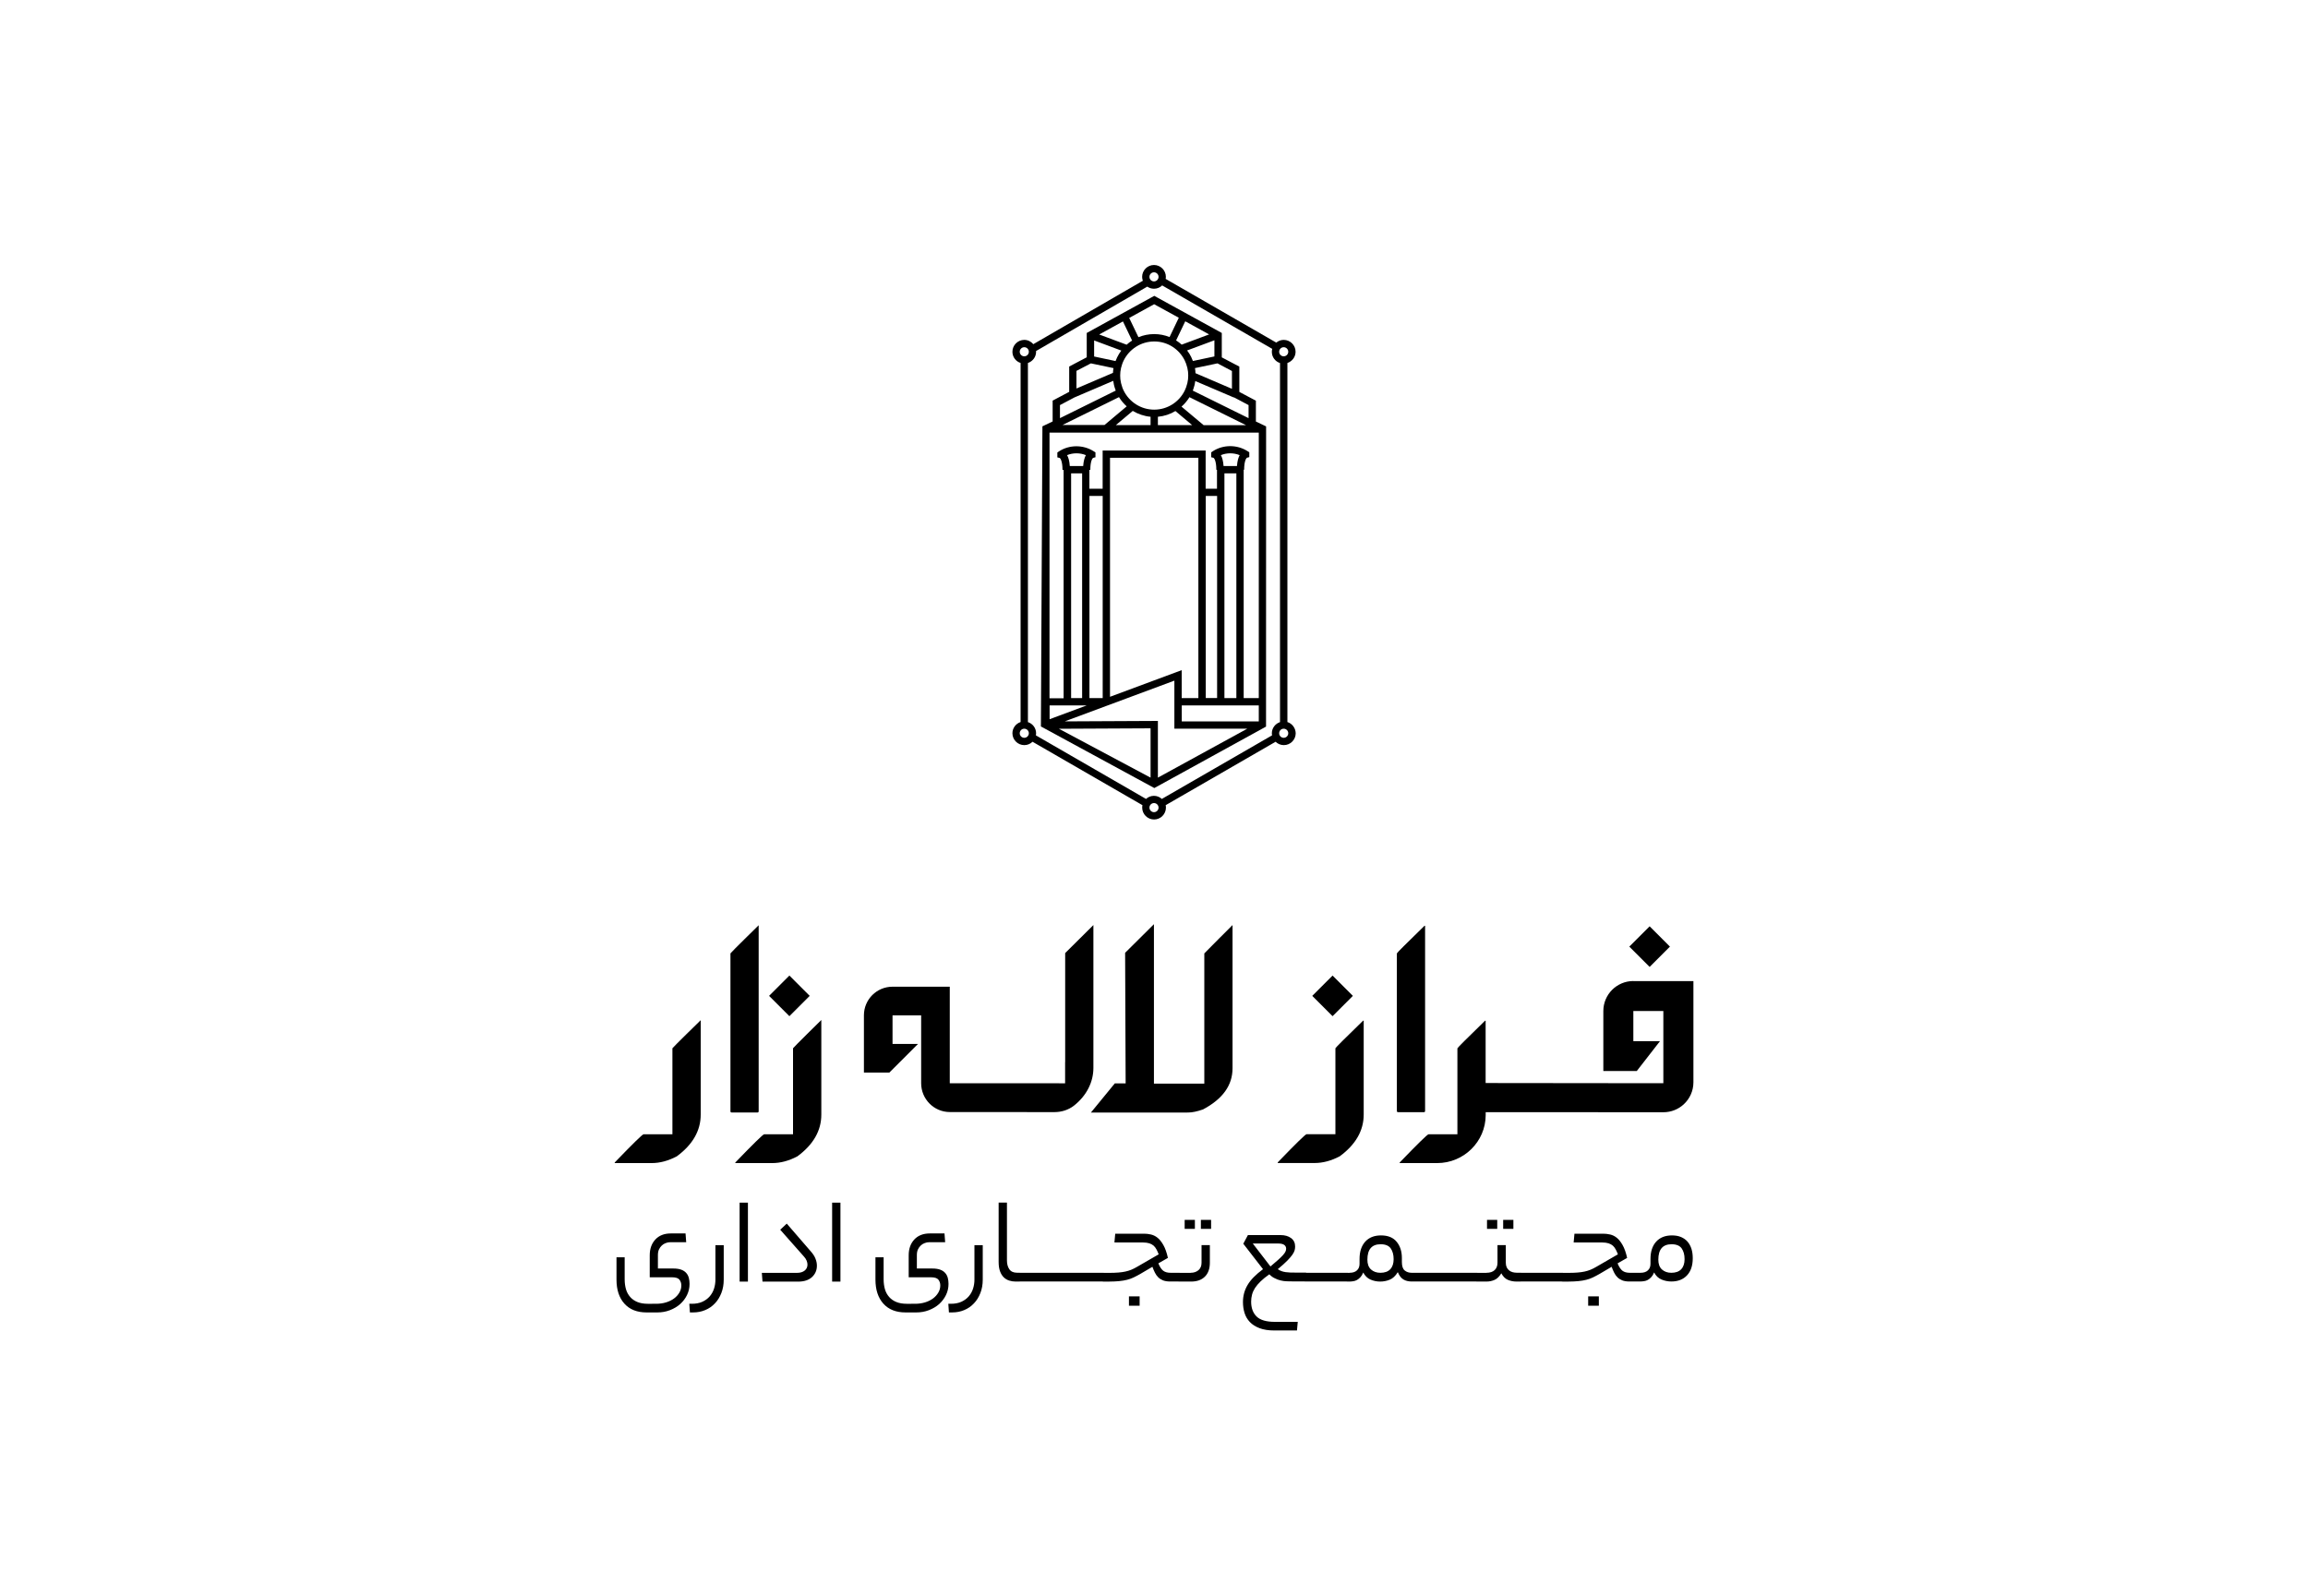 <?xml version="1.0" encoding="utf-8"?>
<!-- Generator: Adobe Illustrator 28.4.1, SVG Export Plug-In . SVG Version: 6.00 Build 0)  -->
<svg version="1.1" id="Layer_1" xmlns="http://www.w3.org/2000/svg" xmlns:xlink="http://www.w3.org/1999/xlink" x="0px" y="0px"
	 viewBox="0 0 350 242" style="enable-background:new 0 0 350 242;" xml:space="preserve">
<style type="text/css">
	.st0{fill:#FFFFFF;}
	.st1{fill:#898989;}
	.st2{fill:#96E900;}
	.st3{fill-rule:evenodd;clip-rule:evenodd;}
	.st4{filter:url(#Adobe_OpacityMaskFilter);}
	.st5{fill:url(#SVGID_00000127734811789183153350000006300703036441717636_);}
	.st6{mask:url(#SVGID_1_);fill-rule:evenodd;clip-rule:evenodd;}
	.st7{filter:url(#Adobe_OpacityMaskFilter_00000083078972460577846480000011981553157955282871_);}
	.st8{fill:url(#SVGID_00000151509172068217250360000015296849528371532216_);}
	.st9{mask:url(#SVGID_00000004530760317870341550000008735461260577498553_);fill-rule:evenodd;clip-rule:evenodd;}
	.st10{filter:url(#Adobe_OpacityMaskFilter_00000080169420640631707380000010795235004785029254_);}
	.st11{fill:url(#SVGID_00000045616289653349592070000013226551819332746423_);}
	.st12{mask:url(#SVGID_00000097469777590777087350000007166998095137168316_);fill-rule:evenodd;clip-rule:evenodd;}
	.st13{filter:url(#Adobe_OpacityMaskFilter_00000169544117708334094990000004353688218783322015_);}
	.st14{fill:url(#SVGID_00000041974332178984619450000006301976429231999631_);}
	.st15{mask:url(#SVGID_00000031167163639250793730000006974163824776109200_);fill-rule:evenodd;clip-rule:evenodd;}
	.st16{filter:url(#Adobe_OpacityMaskFilter_00000100382255968899900700000013920757982730755206_);}
	.st17{fill:url(#SVGID_00000073001338130221922530000004532131911281168010_);}
	.st18{mask:url(#SVGID_00000118391208517535365940000002994519565699376772_);fill-rule:evenodd;clip-rule:evenodd;}
	.st19{filter:url(#Adobe_OpacityMaskFilter_00000080168735991694127360000004725360320099298698_);}
	.st20{fill:url(#SVGID_00000132792466371238195780000002993995708613838248_);}
	.st21{mask:url(#SVGID_00000005233360358295394240000014366577550205946525_);fill-rule:evenodd;clip-rule:evenodd;}
	.st22{filter:url(#Adobe_OpacityMaskFilter_00000065045148155090291330000001503863653651057820_);}
	.st23{fill:url(#SVGID_00000155131375884486775010000009994661442615978169_);}
	.st24{mask:url(#SVGID_00000067939630404696339840000014171660993063390632_);fill-rule:evenodd;clip-rule:evenodd;}
	.st25{filter:url(#Adobe_OpacityMaskFilter_00000142136433645771544640000015123395378678236332_);}
	.st26{fill:url(#SVGID_00000109015063567794597500000011044071434718099082_);}
	.st27{mask:url(#SVGID_00000098941408164032525370000000920393290635396257_);fill-rule:evenodd;clip-rule:evenodd;}
	.st28{filter:url(#Adobe_OpacityMaskFilter_00000064350932936443555430000000849180359396317879_);}
	.st29{fill:url(#SVGID_00000165930304356767721470000011636457887241832894_);}
	.st30{mask:url(#SVGID_00000080898907889488426000000012642199721861509504_);fill-rule:evenodd;clip-rule:evenodd;}
	.st31{filter:url(#Adobe_OpacityMaskFilter_00000176765338763234536050000001190174706184776622_);}
	.st32{fill:url(#SVGID_00000102503502752171421550000011463182048721676944_);}
	.st33{mask:url(#SVGID_00000150101766850552811510000000854067625498495881_);fill-rule:evenodd;clip-rule:evenodd;}
	.st34{filter:url(#Adobe_OpacityMaskFilter_00000054977342864669383980000011939008996479599539_);}
	.st35{fill:url(#SVGID_00000077304651421802213940000007103212017828851601_);}
	.st36{mask:url(#SVGID_00000011010883040794385290000002638556450063514524_);fill-rule:evenodd;clip-rule:evenodd;}
	.st37{filter:url(#Adobe_OpacityMaskFilter_00000178191838265604148620000003953568743601432962_);}
	.st38{fill:url(#SVGID_00000126310750674109170400000007463062513917445286_);}
	.st39{mask:url(#SVGID_00000031177341800633303170000010426662371447791490_);}
	.st40{filter:url(#Adobe_OpacityMaskFilter_00000033360179815832384640000001347951682280495493_);}
	.st41{fill:url(#SVGID_00000127033543098117999390000000334842060975485837_);}
	.st42{mask:url(#SVGID_00000106123842149103384960000010244774252921068722_);}
	.st43{filter:url(#Adobe_OpacityMaskFilter_00000088814323497005120060000001225846389023318155_);}
	.st44{fill:url(#SVGID_00000033334103943314917890000014443301301681334963_);}
	.st45{mask:url(#SVGID_00000168823916302444073640000005621240894166766526_);}
	.st46{filter:url(#Adobe_OpacityMaskFilter_00000091695516081548109440000011564447989976549762_);}
	.st47{fill:url(#SVGID_00000003104393546413323480000006390119598753319049_);}
	.st48{mask:url(#SVGID_00000088821551867322851270000014789406927874029720_);}
	.st49{filter:url(#Adobe_OpacityMaskFilter_00000116940937851385203960000010391403461108449214_);}
	.st50{fill:url(#SVGID_00000031173412977452909620000012303775939011003069_);}
	.st51{mask:url(#SVGID_00000156573102926543374040000017733833685713023910_);fill-rule:evenodd;clip-rule:evenodd;}
	.st52{filter:url(#Adobe_OpacityMaskFilter_00000043439326818082244260000015203113430539589807_);}
	.st53{fill:url(#SVGID_00000038406942419871922590000013028011267737184948_);}
	.st54{mask:url(#SVGID_00000097459814340039699110000018300307345118984602_);fill-rule:evenodd;clip-rule:evenodd;}
	.st55{filter:url(#Adobe_OpacityMaskFilter_00000085214889588326562510000004618737210683094714_);}
	.st56{fill:url(#SVGID_00000177464839363016535030000016240839168624038837_);}
	.st57{mask:url(#SVGID_00000176013147276595972920000011910826970828929691_);fill-rule:evenodd;clip-rule:evenodd;}
	.st58{filter:url(#Adobe_OpacityMaskFilter_00000127043389197019325570000009023706416281885857_);}
	.st59{fill:url(#SVGID_00000029753463824551213470000010665579452313646521_);}
	.st60{mask:url(#SVGID_00000039126382466368604740000006227710620349430180_);fill-rule:evenodd;clip-rule:evenodd;}
	.st61{filter:url(#Adobe_OpacityMaskFilter_00000065042752211542542730000014238745894617584770_);}
	.st62{fill:url(#SVGID_00000052064748842706126040000000740818293143462547_);}
	.st63{mask:url(#SVGID_00000060026883795170012090000001088423133387355021_);}
	.st64{filter:url(#Adobe_OpacityMaskFilter_00000167389339876791928170000018200960003520970921_);}
	.st65{fill:url(#SVGID_00000049183564868954520490000005543272418379839875_);}
	.st66{mask:url(#SVGID_00000098919894064166393810000009663725146382387871_);}
	.st67{filter:url(#Adobe_OpacityMaskFilter_00000152953933609289087310000000786240419871920007_);}
	.st68{fill:url(#SVGID_00000128481265427870653230000006046701890821500575_);}
	.st69{mask:url(#SVGID_00000150081370775437241800000012427688684745590659_);}
	.st70{filter:url(#Adobe_OpacityMaskFilter_00000175314246534167723800000011308122489819508387_);}
	.st71{fill:url(#SVGID_00000131352754889088414660000002701265707221121419_);}
	.st72{mask:url(#SVGID_00000091731923101309574030000017125763573404962221_);}
	.st73{filter:url(#Adobe_OpacityMaskFilter_00000073707505768171026220000018380216262049317788_);}
	.st74{fill:url(#SVGID_00000181782718320913087550000002417227831207508405_);}
	.st75{mask:url(#SVGID_00000084493308703758871380000015281996526085776797_);}
	.st76{filter:url(#Adobe_OpacityMaskFilter_00000149370071190486323350000018277153045065083580_);}
	.st77{fill:url(#SVGID_00000023992486189922264750000017180470933619009209_);}
	.st78{mask:url(#SVGID_00000036936382368365898700000012065232975280997529_);fill-rule:evenodd;clip-rule:evenodd;}
	.st79{filter:url(#Adobe_OpacityMaskFilter_00000074438367153531769380000006418520020094693804_);}
	.st80{fill:url(#SVGID_00000115502237023225010100000008410092114894364318_);}
	.st81{mask:url(#SVGID_00000069356838794602126190000015986908555936357563_);fill-rule:evenodd;clip-rule:evenodd;}
	.st82{filter:url(#Adobe_OpacityMaskFilter_00000015314590267263802020000003716857895242472075_);}
	.st83{fill:url(#SVGID_00000133529928397294635020000008075333755119668113_);}
	.st84{mask:url(#SVGID_00000064344942234936684760000012293568737114694020_);fill-rule:evenodd;clip-rule:evenodd;}
	.st85{filter:url(#Adobe_OpacityMaskFilter_00000023252662183714142780000011561133719052765078_);}
	.st86{fill:url(#SVGID_00000129203176651497263210000001554756440771961476_);}
	.st87{mask:url(#SVGID_00000000932260717021487670000002335751220129954228_);fill-rule:evenodd;clip-rule:evenodd;}
	.st88{filter:url(#Adobe_OpacityMaskFilter_00000127751279852523272840000009692108580517710493_);}
	.st89{fill:url(#SVGID_00000117636436244799806660000016924236080399074737_);}
	.st90{mask:url(#SVGID_00000087406862041360174040000011998306489858162079_);fill-rule:evenodd;clip-rule:evenodd;}
	.st91{filter:url(#Adobe_OpacityMaskFilter_00000005982197755306448270000002780450302168359312_);}
	.st92{fill:url(#SVGID_00000056410988966147246510000017068918743175934141_);}
	.st93{mask:url(#SVGID_00000029752151268893531620000015213627147793397123_);fill-rule:evenodd;clip-rule:evenodd;}
	.st94{filter:url(#Adobe_OpacityMaskFilter_00000147908850142799954310000014726326907044415414_);}
	.st95{fill:url(#SVGID_00000096778099257711958020000018382611127913158273_);}
	.st96{mask:url(#SVGID_00000049186476750725106530000012592093437419220149_);fill-rule:evenodd;clip-rule:evenodd;}
	.st97{filter:url(#Adobe_OpacityMaskFilter_00000095314593406213998980000001518789092119353534_);}
	.st98{fill:url(#SVGID_00000132069302283015222000000003241124058729630626_);}
	.st99{mask:url(#SVGID_00000023264782596762357850000001974590430758135717_);fill-rule:evenodd;clip-rule:evenodd;}
	.st100{filter:url(#Adobe_OpacityMaskFilter_00000045617606787090152540000013480766186834880388_);}
	.st101{fill:url(#SVGID_00000003786354009806520570000017352848575721953428_);}
	.st102{mask:url(#SVGID_00000057132168550105436180000013000394435353706889_);fill-rule:evenodd;clip-rule:evenodd;}
	.st103{filter:url(#Adobe_OpacityMaskFilter_00000175311582471843827080000011997660715448343970_);}
	.st104{fill:url(#SVGID_00000127764541379914664360000017782184965205644972_);}
	.st105{mask:url(#SVGID_00000013883808828991468260000007705280474515942294_);}
	.st106{filter:url(#Adobe_OpacityMaskFilter_00000125586911288785347930000002932271428778719922_);}
	.st107{fill:url(#SVGID_00000146472677244618006410000005353614505570711695_);}
	.st108{mask:url(#SVGID_00000119079497365241824230000003324550615979062167_);}
	.st109{filter:url(#Adobe_OpacityMaskFilter_00000092422270953347588630000002757053544829761158_);}
	.st110{fill:url(#SVGID_00000047768949404353850880000003725285106718834833_);}
	.st111{mask:url(#SVGID_00000170278896142555326770000011245538278499580830_);fill-rule:evenodd;clip-rule:evenodd;}
	.st112{filter:url(#Adobe_OpacityMaskFilter_00000121277401257518378560000011499554445478004885_);}
	.st113{fill:url(#SVGID_00000148626995287372868390000013059162878226132409_);}
	.st114{mask:url(#SVGID_00000046316851148908973380000016940020500124602282_);fill-rule:evenodd;clip-rule:evenodd;}
	.st115{filter:url(#Adobe_OpacityMaskFilter_00000166670676292904388850000014264206914518722713_);}
	.st116{fill:url(#SVGID_00000181050732713094308780000001317241761433921673_);}
	.st117{mask:url(#SVGID_00000112592474746953345280000007196060126964572311_);}
	.st118{filter:url(#Adobe_OpacityMaskFilter_00000049180850801078152140000011017525617893415301_);}
	.st119{fill:url(#SVGID_00000150075320683508157250000018121704926323865227_);}
	.st120{mask:url(#SVGID_00000005260046417435097730000016403561947988364445_);}
	.st121{filter:url(#Adobe_OpacityMaskFilter_00000058576893402676555860000002342399377701238918_);}
	.st122{fill:url(#SVGID_00000003810520266593954380000008691136253503632269_);}
	.st123{mask:url(#SVGID_00000139984690051634935380000010289602072374191235_);}
	.st124{filter:url(#Adobe_OpacityMaskFilter_00000150801710120229479640000013081250758783410307_);}
	.st125{fill:url(#SVGID_00000021082286731807568000000013830287838304990645_);}
	.st126{mask:url(#SVGID_00000095306339015717517510000013946333704636400787_);}
	.st127{filter:url(#Adobe_OpacityMaskFilter_00000065782124669057580270000015126000584174661310_);}
	.st128{fill:url(#SVGID_00000181085553691591215330000001970744303594974130_);}
	.st129{mask:url(#SVGID_00000083784039600072131210000004753027076613694109_);fill-rule:evenodd;clip-rule:evenodd;}
	.st130{filter:url(#Adobe_OpacityMaskFilter_00000052078811960372500450000017678812080369207733_);}
	.st131{fill:url(#SVGID_00000027563011245319320240000017103317799263371917_);}
	.st132{mask:url(#SVGID_00000028305648459972824900000012472560987932786607_);fill-rule:evenodd;clip-rule:evenodd;}
	.st133{filter:url(#Adobe_OpacityMaskFilter_00000131338707723377860620000007358007666599375024_);}
	.st134{fill:url(#SVGID_00000013171674785957278910000018077861741640051091_);}
	.st135{mask:url(#SVGID_00000153679446553136627960000007796821031800167563_);fill-rule:evenodd;clip-rule:evenodd;}
	.st136{filter:url(#Adobe_OpacityMaskFilter_00000047049105426838409950000006587289388323313312_);}
	.st137{fill:url(#SVGID_00000090271259889008517240000016787095551298314169_);}
	.st138{mask:url(#SVGID_00000057120975430352123030000001703258221367120551_);fill-rule:evenodd;clip-rule:evenodd;}
	.st139{filter:url(#Adobe_OpacityMaskFilter_00000085215049169084816560000013594463875361267132_);}
	.st140{fill:url(#SVGID_00000039836966997885030660000002916938351202238883_);}
	.st141{mask:url(#SVGID_00000042722088273376352610000006014699634620627367_);fill-rule:evenodd;clip-rule:evenodd;}
	.st142{filter:url(#Adobe_OpacityMaskFilter_00000037656075543735724130000015740221466749770155_);}
	.st143{fill:url(#SVGID_00000140719637051244802120000012795612138994109315_);}
	.st144{mask:url(#SVGID_00000088131311076597324560000013907752431315901375_);fill-rule:evenodd;clip-rule:evenodd;}
	.st145{filter:url(#Adobe_OpacityMaskFilter_00000071536609597432643460000004938970470764600479_);}
	.st146{fill:url(#SVGID_00000169543925205202763530000007613132867246266281_);}
	.st147{mask:url(#SVGID_00000047778366155100523930000008479952123127798917_);fill-rule:evenodd;clip-rule:evenodd;}
	.st148{filter:url(#Adobe_OpacityMaskFilter_00000127741406606521388650000000169454031720425104_);}
	.st149{fill:url(#SVGID_00000083798060936100972620000008340881887629332133_);}
	.st150{mask:url(#SVGID_00000103256758290477263580000004738028133751319201_);fill-rule:evenodd;clip-rule:evenodd;}
	.st151{filter:url(#Adobe_OpacityMaskFilter_00000143586544567204506250000002027804500402547119_);}
	.st152{fill:url(#SVGID_00000023963173020547126560000005503984542189855660_);}
	.st153{mask:url(#SVGID_00000095317080117431979990000017212838468240534463_);fill-rule:evenodd;clip-rule:evenodd;}
	.st154{filter:url(#Adobe_OpacityMaskFilter_00000096748853451774752230000010205465334823854782_);}
	.st155{fill:url(#SVGID_00000077290154256775788930000012622252399494861724_);}
	.st156{mask:url(#SVGID_00000143604545962273476440000005874316705804627592_);fill-rule:evenodd;clip-rule:evenodd;}
	.st157{filter:url(#Adobe_OpacityMaskFilter_00000113325687875861534610000009227866851761056414_);}
	.st158{fill:url(#SVGID_00000101825278694616900410000013104084169377058715_);}
	.st159{mask:url(#SVGID_00000058576472152062545070000016725088088786305156_);fill-rule:evenodd;clip-rule:evenodd;}
	.st160{filter:url(#Adobe_OpacityMaskFilter_00000145053568985730676170000008530498387791921080_);}
	.st161{fill:url(#SVGID_00000084531241892499128360000004609807774265798052_);}
	.st162{mask:url(#SVGID_00000071557982176074601520000004382480779864055697_);fill-rule:evenodd;clip-rule:evenodd;}
	.st163{filter:url(#Adobe_OpacityMaskFilter_00000132058058247981387410000001632144124912498616_);}
	.st164{fill:url(#SVGID_00000180325293870691139370000003031100725026757021_);}
	.st165{mask:url(#SVGID_00000062170790432848587640000008589686099995316367_);fill-rule:evenodd;clip-rule:evenodd;}
	.st166{filter:url(#Adobe_OpacityMaskFilter_00000100343318459632109810000016822708110417301148_);}
	.st167{fill:url(#SVGID_00000101093203805965233410000011609263938592743102_);}
	.st168{mask:url(#SVGID_00000132080699962406997590000006934847055631656835_);fill-rule:evenodd;clip-rule:evenodd;}
	.st169{filter:url(#Adobe_OpacityMaskFilter_00000075161104151563096800000017125398352630139784_);}
	.st170{fill:url(#SVGID_00000042706172586718035330000015610900839077740689_);}
	.st171{mask:url(#SVGID_00000129890615026602727230000005083841311983965581_);fill-rule:evenodd;clip-rule:evenodd;}
	.st172{filter:url(#Adobe_OpacityMaskFilter_00000132052480447210699780000014925806961585258398_);}
	.st173{fill:url(#SVGID_00000152225096567843488270000007390620738007723702_);}
	.st174{mask:url(#SVGID_00000092426517004427484110000011243276426618955151_);fill-rule:evenodd;clip-rule:evenodd;}
	.st175{filter:url(#Adobe_OpacityMaskFilter_00000117672549673704669450000015449141293590953092_);}
	.st176{fill:url(#SVGID_00000024680999197354490260000013345807399009686924_);}
	.st177{mask:url(#SVGID_00000124851122244621602940000012050741885516529819_);fill-rule:evenodd;clip-rule:evenodd;}
	.st178{filter:url(#Adobe_OpacityMaskFilter_00000141420483526763869680000003575487397892297143_);}
	.st179{fill:url(#SVGID_00000161626062950456032940000017153972847817240754_);}
	.st180{mask:url(#SVGID_00000121995793493322508430000009702867729446131333_);fill-rule:evenodd;clip-rule:evenodd;}
	.st181{filter:url(#Adobe_OpacityMaskFilter_00000168114606095740147430000004195994024597335179_);}
	.st182{fill:url(#SVGID_00000023984306005633600440000005768985087154056840_);}
	.st183{mask:url(#SVGID_00000148634130635618215380000002585693343647055023_);fill-rule:evenodd;clip-rule:evenodd;}
	.st184{filter:url(#Adobe_OpacityMaskFilter_00000143599144290437995330000005242182833309169338_);}
	.st185{fill:url(#SVGID_00000181772621063770053440000010976985574864853178_);}
	.st186{mask:url(#SVGID_00000176023249221912985290000017908396940078729354_);fill-rule:evenodd;clip-rule:evenodd;}
	.st187{filter:url(#Adobe_OpacityMaskFilter_00000066505126434294848110000015781986545054291895_);}
	.st188{fill:url(#SVGID_00000149383878520908881380000014084466015990859172_);}
	.st189{mask:url(#SVGID_00000057109717670865576860000018077578802242963132_);fill-rule:evenodd;clip-rule:evenodd;}
	.st190{filter:url(#Adobe_OpacityMaskFilter_00000172439617138937184780000005147353536188487557_);}
	.st191{fill:url(#SVGID_00000026886486127084179650000015604461819382465958_);}
	.st192{mask:url(#SVGID_00000124143824719390638430000015115454809755134090_);fill-rule:evenodd;clip-rule:evenodd;}
	.st193{filter:url(#Adobe_OpacityMaskFilter_00000065780024133153510360000010047922816863408782_);}
	.st194{fill:url(#SVGID_00000072981050997529629830000000617835884337118645_);}
	.st195{mask:url(#SVGID_00000169528474991051232330000000643777492906635704_);fill-rule:evenodd;clip-rule:evenodd;}
	.st196{filter:url(#Adobe_OpacityMaskFilter_00000146484335707588401350000012306990864434360464_);}
	.st197{fill:url(#SVGID_00000124866093923163956810000007096960275207389320_);}
	.st198{mask:url(#SVGID_00000031176248428842879730000010264256545421393062_);fill-rule:evenodd;clip-rule:evenodd;}
	.st199{filter:url(#Adobe_OpacityMaskFilter_00000142883680906828346950000001737205908129824153_);}
	.st200{fill:url(#SVGID_00000000918586725524557130000017458609178653676984_);}
	.st201{mask:url(#SVGID_00000006682063839320666020000014962843087190229896_);fill-rule:evenodd;clip-rule:evenodd;}
	.st202{filter:url(#Adobe_OpacityMaskFilter_00000026140515666946330140000014917556165790928569_);}
	.st203{fill:url(#SVGID_00000151529529675309816960000002965762794204536993_);}
	.st204{mask:url(#SVGID_00000008846532824464775150000000436530264600840343_);fill-rule:evenodd;clip-rule:evenodd;}
	.st205{filter:url(#Adobe_OpacityMaskFilter_00000083085506407884090450000009295197951040253375_);}
	.st206{fill:url(#SVGID_00000085217455796407585930000004912741218078295208_);}
	.st207{mask:url(#SVGID_00000158018283731774690180000002107839663872270244_);fill-rule:evenodd;clip-rule:evenodd;}
	.st208{filter:url(#Adobe_OpacityMaskFilter_00000095307943513904915940000015622988772988162467_);}
	.st209{fill:url(#SVGID_00000022554596665799962820000006694046065687173299_);}
	.st210{mask:url(#SVGID_00000106865151831079196580000014837062370446593191_);fill-rule:evenodd;clip-rule:evenodd;}
	.st211{filter:url(#Adobe_OpacityMaskFilter_00000115512100892244351680000018436695259677434299_);}
	.st212{fill:url(#SVGID_00000088855783650124921330000010913413454887608467_);}
	.st213{mask:url(#SVGID_00000070089232154253589630000001294933958602504347_);fill-rule:evenodd;clip-rule:evenodd;}
	.st214{filter:url(#Adobe_OpacityMaskFilter_00000052789575626757716660000010119200354624672686_);}
	.st215{fill:url(#SVGID_00000010294917828758156210000015331068213905837223_);}
	.st216{mask:url(#SVGID_00000010286212475243267710000001449442874472811138_);fill-rule:evenodd;clip-rule:evenodd;}
	.st217{filter:url(#Adobe_OpacityMaskFilter_00000114068217995746007510000004929421726880166559_);}
	.st218{fill:url(#SVGID_00000171681705461658541580000009659143311819483047_);}
	.st219{mask:url(#SVGID_00000041275411388221963210000002206483491516269716_);fill-rule:evenodd;clip-rule:evenodd;}
	.st220{filter:url(#Adobe_OpacityMaskFilter_00000158712657474089172490000010412960912523202745_);}
	.st221{fill:url(#SVGID_00000075841867202608324330000018163867454560665484_);}
	.st222{mask:url(#SVGID_00000066490060795758245480000013068669875449685637_);fill-rule:evenodd;clip-rule:evenodd;}
	.st223{filter:url(#Adobe_OpacityMaskFilter_00000180325563007422265840000018068209763893756801_);}
	.st224{fill:url(#SVGID_00000074436456706631625750000008786155258160044965_);}
	.st225{mask:url(#SVGID_00000168102640279470404040000016007755475113711275_);fill-rule:evenodd;clip-rule:evenodd;}
	.st226{filter:url(#Adobe_OpacityMaskFilter_00000104669428873920390180000006433336690883500222_);}
	.st227{fill:url(#SVGID_00000043429214929233813090000011184353040565491380_);}
	.st228{mask:url(#SVGID_00000160896457883430441420000008730227339188680859_);fill-rule:evenodd;clip-rule:evenodd;}
	.st229{filter:url(#Adobe_OpacityMaskFilter_00000023273465052770637970000010644530371636844732_);}
	.st230{fill:url(#SVGID_00000114068881847661012640000011511728770105961345_);}
	.st231{mask:url(#SVGID_00000075123465562588156990000006800451827554463929_);fill-rule:evenodd;clip-rule:evenodd;}
	.st232{filter:url(#Adobe_OpacityMaskFilter_00000154389068098533744790000018191001818635106215_);}
	.st233{fill:url(#SVGID_00000173124714469374118460000016524599760847813781_);}
	.st234{mask:url(#SVGID_00000057144945890682023020000012651433444735993989_);fill-rule:evenodd;clip-rule:evenodd;}
	.st235{filter:url(#Adobe_OpacityMaskFilter_00000003086571725827561040000010864074517521152443_);}
	.st236{fill:url(#SVGID_00000098191120461349984120000011879375684588012676_);}
	.st237{mask:url(#SVGID_00000051348735117505895690000005860759669271667121_);fill-rule:evenodd;clip-rule:evenodd;}
	.st238{filter:url(#Adobe_OpacityMaskFilter_00000064326580855605917390000006453057271864361090_);}
	.st239{fill:url(#SVGID_00000147910794466084960190000006832675144455368083_);}
	.st240{mask:url(#SVGID_00000181078877896600089120000003628732183151767974_);fill-rule:evenodd;clip-rule:evenodd;}
	.st241{filter:url(#Adobe_OpacityMaskFilter_00000165207814164490160860000002104675764249209999_);}
	.st242{fill:url(#SVGID_00000027576756108642386150000009914751998207428779_);}
	.st243{mask:url(#SVGID_00000016782706551081473680000016439346539652313529_);fill-rule:evenodd;clip-rule:evenodd;}
	.st244{filter:url(#Adobe_OpacityMaskFilter_00000039827187896817387440000007631137039528192650_);}
	.st245{fill:url(#SVGID_00000022536331993356589390000006266367328533901750_);}
	.st246{mask:url(#SVGID_00000017491123774416453830000002066022978257521585_);fill-rule:evenodd;clip-rule:evenodd;}
	.st247{filter:url(#Adobe_OpacityMaskFilter_00000036250965566103191130000002693447891866754991_);}
	.st248{fill:url(#SVGID_00000148622164656290028410000008553238099863528070_);}
	.st249{mask:url(#SVGID_00000073713544877496304900000012775739146767203480_);fill-rule:evenodd;clip-rule:evenodd;}
	.st250{filter:url(#Adobe_OpacityMaskFilter_00000152960649571825180590000007621516454794497444_);}
	.st251{fill:url(#SVGID_00000013912772143040539580000007280750568856398764_);}
	.st252{mask:url(#SVGID_00000010281400987385062290000014699959282799464870_);fill-rule:evenodd;clip-rule:evenodd;}
	.st253{filter:url(#Adobe_OpacityMaskFilter_00000121989383192739170790000012860788493187114637_);}
	.st254{fill:url(#SVGID_00000049911029436903896750000017749493117846393022_);}
	.st255{mask:url(#SVGID_00000149355725033796066640000004406051289560520369_);fill-rule:evenodd;clip-rule:evenodd;}
	.st256{filter:url(#Adobe_OpacityMaskFilter_00000036933028043877825050000015416906177823417790_);}
	.st257{fill:url(#SVGID_00000147928311680514350140000005924007705843972507_);}
	.st258{mask:url(#SVGID_00000107589477918200920270000009909136209646345631_);fill-rule:evenodd;clip-rule:evenodd;}
	.st259{filter:url(#Adobe_OpacityMaskFilter_00000061439440247100522170000003618050960906268043_);}
	.st260{fill:url(#SVGID_00000180328011410788830770000006875640968896301484_);}
	.st261{mask:url(#SVGID_00000155142924081491874350000004299565949658434461_);fill-rule:evenodd;clip-rule:evenodd;}
	.st262{filter:url(#Adobe_OpacityMaskFilter_00000053532132922204477760000012109767228478118044_);}
	.st263{fill:url(#SVGID_00000000221845723080779090000006600185382313769641_);}
	.st264{mask:url(#SVGID_00000003789789805244299110000005357176812748614318_);fill-rule:evenodd;clip-rule:evenodd;}
	.st265{filter:url(#Adobe_OpacityMaskFilter_00000083059441087700272760000007849583883166951870_);}
	.st266{fill:url(#SVGID_00000127760761602691193060000008291114042156266885_);}
	.st267{mask:url(#SVGID_00000018928727321837913990000016964869256429206152_);}
	.st268{filter:url(#Adobe_OpacityMaskFilter_00000041290246873445330750000003932836132717592975_);}
	.st269{fill:url(#SVGID_00000030464412674906014240000007365580961310505123_);}
	.st270{mask:url(#SVGID_00000166644566067582965410000013855786478518294917_);}
	.st271{filter:url(#Adobe_OpacityMaskFilter_00000024708158829651968350000001719361651770625706_);}
	.st272{fill:url(#SVGID_00000159449492232771006820000006850266972242144651_);}
	.st273{mask:url(#SVGID_00000129910725219598223270000013037851993135557040_);}
	.st274{filter:url(#Adobe_OpacityMaskFilter_00000049940423245998676100000002523150114126573227_);}
	.st275{fill:url(#SVGID_00000052825598774868424100000015700607686275116943_);}
	.st276{mask:url(#SVGID_00000010288192748809235700000012108312072369959059_);}
	.st277{filter:url(#Adobe_OpacityMaskFilter_00000167375165793525243220000003437468707363561612_);}
	.st278{fill:url(#SVGID_00000027591994297416250630000010871856343297873592_);}
	.st279{mask:url(#SVGID_00000077319929570465025000000008293121869515675562_);fill-rule:evenodd;clip-rule:evenodd;}
	.st280{filter:url(#Adobe_OpacityMaskFilter_00000045592902359296390950000010159164717022853761_);}
	.st281{fill:url(#SVGID_00000033330989570036529690000005878419031333361569_);}
	.st282{mask:url(#SVGID_00000111176067537529861590000005287103113521218218_);fill-rule:evenodd;clip-rule:evenodd;}
	.st283{filter:url(#Adobe_OpacityMaskFilter_00000064341464950754703860000008438453746024098970_);}
	.st284{fill:url(#SVGID_00000004517137978816487070000002100538804671256196_);}
	.st285{mask:url(#SVGID_00000018942875085428174010000009866747095419702181_);fill-rule:evenodd;clip-rule:evenodd;}
	.st286{filter:url(#Adobe_OpacityMaskFilter_00000147209445257831629160000009594393921816239503_);}
	.st287{fill:url(#SVGID_00000051382112988306601620000014020824552196155308_);}
	.st288{mask:url(#SVGID_00000144309513314589120800000017982558284842533304_);fill-rule:evenodd;clip-rule:evenodd;}
	.st289{filter:url(#Adobe_OpacityMaskFilter_00000161605670248655061850000001538864604105965492_);}
	.st290{fill:url(#SVGID_00000036932262937161461770000004903875707573755812_);}
	.st291{mask:url(#SVGID_00000108292874686445094140000010963769258822097324_);}
	.st292{filter:url(#Adobe_OpacityMaskFilter_00000177479386237882448490000010371963402421317030_);}
	.st293{fill:url(#SVGID_00000036967184191267573190000002831950771526661513_);}
	.st294{mask:url(#SVGID_00000133493291264201285280000000123225089688792970_);}
	.st295{filter:url(#Adobe_OpacityMaskFilter_00000015333116263426402220000018058518909373289632_);}
	.st296{fill:url(#SVGID_00000036210954165815626370000009902559670033593525_);}
	.st297{mask:url(#SVGID_00000139988971603215609740000010061401777512745122_);}
	.st298{filter:url(#Adobe_OpacityMaskFilter_00000013911759919012595210000008551778273458844853_);}
	.st299{fill:url(#SVGID_00000158028507409832552850000003463464528717413765_);}
	.st300{mask:url(#SVGID_00000098919806191773288530000015700745046176511151_);}
	.st301{filter:url(#Adobe_OpacityMaskFilter_00000008862899600489657120000001073642316891455624_);}
	.st302{fill:url(#SVGID_00000155137787522463898350000011182226463860940700_);}
	.st303{mask:url(#SVGID_00000000921783574149469060000017808196288269789859_);}
	.st304{filter:url(#Adobe_OpacityMaskFilter_00000105397683375961695700000008344463260020774071_);}
	.st305{fill:url(#SVGID_00000037664392356992834590000005937317598308372371_);}
	.st306{mask:url(#SVGID_00000102522596764710352550000016496975251058584996_);fill-rule:evenodd;clip-rule:evenodd;}
	.st307{filter:url(#Adobe_OpacityMaskFilter_00000055676710052728094550000009229318767453491900_);}
	.st308{fill:url(#SVGID_00000040538562778437157670000005460222043054002600_);}
	.st309{mask:url(#SVGID_00000157989607992588849080000008323901711167579321_);fill-rule:evenodd;clip-rule:evenodd;}
	.st310{filter:url(#Adobe_OpacityMaskFilter_00000067930641792982682250000001593599803480097424_);}
	.st311{fill:url(#SVGID_00000000198982464486930850000011220874126491973530_);}
	.st312{mask:url(#SVGID_00000092436693937702898590000010112428013005224083_);fill-rule:evenodd;clip-rule:evenodd;}
	.st313{filter:url(#Adobe_OpacityMaskFilter_00000021807777792618120750000003788440038044134316_);}
	.st314{fill:url(#SVGID_00000133495992985973200070000018196180463252692396_);}
	.st315{mask:url(#SVGID_00000136380241842408225720000001022405353629244578_);fill-rule:evenodd;clip-rule:evenodd;}
	.st316{filter:url(#Adobe_OpacityMaskFilter_00000031913200928004960080000014784202731837520789_);}
	.st317{fill:url(#SVGID_00000137120617582350999410000008621385485357426071_);}
	.st318{mask:url(#SVGID_00000019641648036729474090000017033441092090846374_);fill-rule:evenodd;clip-rule:evenodd;}
	.st319{filter:url(#Adobe_OpacityMaskFilter_00000088098455807287786180000012205763746549953940_);}
	.st320{fill:url(#SVGID_00000089531774642777435230000003315800200260085889_);}
	.st321{mask:url(#SVGID_00000121251284904139187590000003779044446663138440_);fill-rule:evenodd;clip-rule:evenodd;}
	.st322{filter:url(#Adobe_OpacityMaskFilter_00000026157292110889724450000006095805822406496689_);}
	.st323{fill:url(#SVGID_00000168114064759723514040000010233894719549984700_);}
	.st324{mask:url(#SVGID_00000111877858114772513360000001722902374065838517_);fill-rule:evenodd;clip-rule:evenodd;}
	.st325{filter:url(#Adobe_OpacityMaskFilter_00000139254100033212649630000001547496931469109170_);}
	.st326{fill:url(#SVGID_00000006693994399219944340000002914253210907647888_);}
	.st327{mask:url(#SVGID_00000109748725410759596280000015086199005476490137_);fill-rule:evenodd;clip-rule:evenodd;}
	.st328{filter:url(#Adobe_OpacityMaskFilter_00000133515725490456896650000005998613129274708133_);}
	.st329{fill:url(#SVGID_00000016069450774167721850000002273724330570041535_);}
	.st330{mask:url(#SVGID_00000126285213621923493420000016493285901095245710_);fill-rule:evenodd;clip-rule:evenodd;}
	.st331{filter:url(#Adobe_OpacityMaskFilter_00000053519741253728532270000000915348984145705607_);}
	.st332{fill:url(#SVGID_00000065070439721115272590000014714083059277311111_);}
	.st333{mask:url(#SVGID_00000097473082870026976270000010256983944122449564_);}
	.st334{filter:url(#Adobe_OpacityMaskFilter_00000050644983026589775390000004806982793375251869_);}
	.st335{fill:url(#SVGID_00000070839528877396127490000012445891024551534988_);}
	.st336{mask:url(#SVGID_00000090258187653903744670000010091307839265275809_);}
	.st337{filter:url(#Adobe_OpacityMaskFilter_00000111175993899742913360000015473778041318938258_);}
	.st338{fill:url(#SVGID_00000061465796115902557250000016369006644647061905_);}
	.st339{mask:url(#SVGID_00000124868113257646622560000012322999954121193634_);fill-rule:evenodd;clip-rule:evenodd;}
	.st340{filter:url(#Adobe_OpacityMaskFilter_00000138556415945119198170000018358944655706085038_);}
	.st341{fill:url(#SVGID_00000090287661635568685450000000847833406101349293_);}
	.st342{mask:url(#SVGID_00000028291616524978301040000003379653553873263758_);fill-rule:evenodd;clip-rule:evenodd;}
	.st343{filter:url(#Adobe_OpacityMaskFilter_00000136376669934789497260000013497591943887591586_);}
	.st344{fill:url(#SVGID_00000018213497816284213500000017398572716999423876_);}
	.st345{mask:url(#SVGID_00000126296522557651453700000014603121216000790915_);}
	.st346{filter:url(#Adobe_OpacityMaskFilter_00000147942959043106409710000011452671607266297269_);}
	.st347{fill:url(#SVGID_00000024715883964832033230000016908034096226591387_);}
	.st348{mask:url(#SVGID_00000109028973854894048220000009339077603760454294_);}
	.st349{filter:url(#Adobe_OpacityMaskFilter_00000130635860902257424880000003677829803392750726_);}
	.st350{fill:url(#SVGID_00000042010798385703590500000007226778305697784220_);}
	.st351{mask:url(#SVGID_00000096028049405186664250000006896111240125282445_);}
	.st352{filter:url(#Adobe_OpacityMaskFilter_00000060750032374219940610000015689685365223442079_);}
	.st353{fill:url(#SVGID_00000093868424948644911300000003153473864338091663_);}
	.st354{mask:url(#SVGID_00000078005291028417657620000013196072157850753434_);}
	.st355{filter:url(#Adobe_OpacityMaskFilter_00000090254629589404264010000014490471164200986246_);}
	.st356{fill:url(#SVGID_00000080925958737367591310000011036538776018393750_);}
	.st357{mask:url(#SVGID_00000083086884614951474290000003194861099608896945_);fill-rule:evenodd;clip-rule:evenodd;}
	.st358{filter:url(#Adobe_OpacityMaskFilter_00000173133140479385884460000010316294513521488525_);}
	.st359{fill:url(#SVGID_00000107589948139714411860000009149978376004698798_);}
	.st360{mask:url(#SVGID_00000128478457859079017480000015588859316935951548_);fill-rule:evenodd;clip-rule:evenodd;}
	.st361{filter:url(#Adobe_OpacityMaskFilter_00000183235193827499475840000000844720148766759059_);}
	.st362{fill:url(#SVGID_00000158741929730532965740000005748651205526318522_);}
	.st363{mask:url(#SVGID_00000121970355974552265460000005938738820955218601_);fill-rule:evenodd;clip-rule:evenodd;}
	.st364{filter:url(#Adobe_OpacityMaskFilter_00000133525564665502895440000005550661391493270953_);}
	.st365{fill:url(#SVGID_00000048463043973620388380000002332633297499770242_);}
	.st366{mask:url(#SVGID_00000092455394959761731650000007737159920135527353_);fill-rule:evenodd;clip-rule:evenodd;}
	.st367{filter:url(#Adobe_OpacityMaskFilter_00000163032477304310101460000013191445316800993171_);}
	.st368{fill:url(#SVGID_00000031168005212429119610000004212296170122516613_);}
	.st369{mask:url(#SVGID_00000101814915898818564330000004509129890374759597_);fill-rule:evenodd;clip-rule:evenodd;}
	.st370{filter:url(#Adobe_OpacityMaskFilter_00000018218825604910388200000008400754485159187636_);}
	.st371{fill:url(#SVGID_00000065061793343855089620000018412719969982134942_);}
	.st372{mask:url(#SVGID_00000008863747095722639550000001894739531090478729_);fill-rule:evenodd;clip-rule:evenodd;}
	.st373{filter:url(#Adobe_OpacityMaskFilter_00000154404522447378102200000007753548512988467361_);}
	.st374{fill:url(#SVGID_00000102544748307262995500000003056392715104083609_);}
	.st375{mask:url(#SVGID_00000005267678798997666280000009302736130459793048_);fill-rule:evenodd;clip-rule:evenodd;}
	.st376{filter:url(#Adobe_OpacityMaskFilter_00000155858903796617510810000015496870887104094357_);}
	.st377{fill:url(#SVGID_00000140733797633023160030000008521099754837263242_);}
	.st378{mask:url(#SVGID_00000068664923090025500890000008373024556301056899_);fill-rule:evenodd;clip-rule:evenodd;}
	.st379{filter:url(#Adobe_OpacityMaskFilter_00000087375913856988962280000009719290094796521872_);}
	.st380{fill:url(#SVGID_00000135674867008106277590000006530189710844062608_);}
	.st381{mask:url(#SVGID_00000095320591229869382130000001562598572452003991_);fill-rule:evenodd;clip-rule:evenodd;}
	.st382{filter:url(#Adobe_OpacityMaskFilter_00000077289092342705366520000000344203406949076903_);}
	.st383{fill:url(#SVGID_00000093166945608217906930000011258020982730543764_);}
	.st384{mask:url(#SVGID_00000178177129301278866590000001455688654780425125_);fill-rule:evenodd;clip-rule:evenodd;}
	.st385{filter:url(#Adobe_OpacityMaskFilter_00000160909356105874800510000006430366071390970260_);}
	.st386{fill:url(#SVGID_00000023995535467510305120000005192023903458940039_);}
	.st387{mask:url(#SVGID_00000111178940014039627400000014390441635627912878_);fill-rule:evenodd;clip-rule:evenodd;}
	.st388{filter:url(#Adobe_OpacityMaskFilter_00000056422629531012843520000009231061948136952751_);}
	.st389{fill:url(#SVGID_00000031917223583280159240000010562227719054983359_);}
	.st390{mask:url(#SVGID_00000039830102074769292150000010409942051705339277_);fill-rule:evenodd;clip-rule:evenodd;}
	.st391{filter:url(#Adobe_OpacityMaskFilter_00000150075741006168814150000002666415405799226513_);}
	.st392{fill:url(#SVGID_00000173847376692840624280000006496790922518086278_);}
	.st393{mask:url(#SVGID_00000065064430266194182850000017755346596336823188_);fill-rule:evenodd;clip-rule:evenodd;}
	.st394{filter:url(#Adobe_OpacityMaskFilter_00000142165937215084643600000002330812843492458943_);}
	.st395{fill:url(#SVGID_00000182524211465727584190000013474155596376792471_);}
	.st396{mask:url(#SVGID_00000176731531694764047310000014190852235442197154_);fill-rule:evenodd;clip-rule:evenodd;}
	.st397{filter:url(#Adobe_OpacityMaskFilter_00000142139736598441914280000007374642296998639795_);}
	.st398{fill:url(#SVGID_00000011749311878138945360000017944638308214750873_);}
	.st399{mask:url(#SVGID_00000034047510448959404980000008357684239226768029_);fill-rule:evenodd;clip-rule:evenodd;}
	.st400{filter:url(#Adobe_OpacityMaskFilter_00000069367190857077947620000007963367916591507647_);}
	.st401{fill:url(#SVGID_00000018959155876209360960000001100449049384797080_);}
	.st402{mask:url(#SVGID_00000094614925641284499790000017317662501794980515_);fill-rule:evenodd;clip-rule:evenodd;}
	.st403{filter:url(#Adobe_OpacityMaskFilter_00000029024443236752521270000018282442818952925364_);}
	.st404{fill:url(#SVGID_00000034799130520973733370000008706194227706283965_);}
	.st405{mask:url(#SVGID_00000072245257670820973960000013964237918706295217_);fill-rule:evenodd;clip-rule:evenodd;}
	.st406{filter:url(#Adobe_OpacityMaskFilter_00000110443656113933539420000013252866919238796726_);}
	.st407{fill:url(#SVGID_00000005964451226761015310000017208969416902642089_);}
	.st408{mask:url(#SVGID_00000075146836873490580960000010131223606019548831_);fill-rule:evenodd;clip-rule:evenodd;}
	.st409{filter:url(#Adobe_OpacityMaskFilter_00000006698583256423624280000009618943979608089256_);}
	.st410{fill:url(#SVGID_00000052796556520861073900000016935923164706008963_);}
	.st411{mask:url(#SVGID_00000049218029412078214950000009415167075671510662_);fill-rule:evenodd;clip-rule:evenodd;}
	.st412{filter:url(#Adobe_OpacityMaskFilter_00000017501505178810069850000010255593639323460543_);}
	.st413{fill:url(#SVGID_00000041279331560723648890000006960758922636621952_);}
	.st414{mask:url(#SVGID_00000157284665961713673210000006656158244285979060_);fill-rule:evenodd;clip-rule:evenodd;}
	.st415{filter:url(#Adobe_OpacityMaskFilter_00000098921469655912714090000016936032349790823082_);}
	.st416{fill:url(#SVGID_00000056427799391538116170000007300583102500277148_);}
	.st417{mask:url(#SVGID_00000134230695663462009960000001576000512425323908_);fill-rule:evenodd;clip-rule:evenodd;}
	.st418{filter:url(#Adobe_OpacityMaskFilter_00000112612466157987980210000014374352596891317409_);}
	.st419{fill:url(#SVGID_00000084509582063666705370000006668271401445476264_);}
	.st420{mask:url(#SVGID_00000130642988378482281030000006427770613504217256_);fill-rule:evenodd;clip-rule:evenodd;}
	.st421{filter:url(#Adobe_OpacityMaskFilter_00000091695267993588822560000005300462514437747107_);}
	.st422{fill:url(#SVGID_00000139287677040143114720000002253189477424200340_);}
	.st423{mask:url(#SVGID_00000114790669548105650670000011651438453838800519_);fill-rule:evenodd;clip-rule:evenodd;}
	.st424{filter:url(#Adobe_OpacityMaskFilter_00000042729300580264742840000004561115762339678881_);}
	.st425{fill:url(#SVGID_00000152264109376820751370000012261715854838034104_);}
	.st426{mask:url(#SVGID_00000114056759018250540990000013340406536695548050_);fill-rule:evenodd;clip-rule:evenodd;}
	.st427{filter:url(#Adobe_OpacityMaskFilter_00000181768191606647246470000011910573763094041007_);}
	.st428{fill:url(#SVGID_00000072994105507936945920000010857167022996088507_);}
	.st429{mask:url(#SVGID_00000075136105040383417650000000774703429983657108_);fill-rule:evenodd;clip-rule:evenodd;}
	.st430{filter:url(#Adobe_OpacityMaskFilter_00000020390372617563544930000013020873859519930554_);}
	.st431{fill:url(#SVGID_00000005987640269977151210000015698534016277680040_);}
	.st432{mask:url(#SVGID_00000119797303335475198220000016753828975863795610_);fill-rule:evenodd;clip-rule:evenodd;}
	.st433{filter:url(#Adobe_OpacityMaskFilter_00000057106304967253716180000017548329681392146575_);}
	.st434{fill:url(#SVGID_00000107556791146182928620000001219958644257437591_);}
	.st435{mask:url(#SVGID_00000155113615573213388540000016960603608125635246_);fill-rule:evenodd;clip-rule:evenodd;}
	.st436{filter:url(#Adobe_OpacityMaskFilter_00000135650987919159494990000011727641796764965766_);}
	.st437{fill:url(#SVGID_00000075868350526247716240000010120966151054187428_);}
	.st438{mask:url(#SVGID_00000048479809841683423170000004985227103840376751_);fill-rule:evenodd;clip-rule:evenodd;}
	.st439{filter:url(#Adobe_OpacityMaskFilter_00000017489718190952595870000000534849696125853067_);}
	.st440{fill:url(#SVGID_00000140736775903081158780000012431727989647697592_);}
	.st441{mask:url(#SVGID_00000064348114622998815960000012593213135627454633_);fill-rule:evenodd;clip-rule:evenodd;}
	.st442{filter:url(#Adobe_OpacityMaskFilter_00000041271761832944130970000011712352065972683420_);}
	.st443{fill:url(#SVGID_00000176029531952919246220000012170537981463965625_);}
	.st444{mask:url(#SVGID_00000158733079725331695180000010372515092111077038_);fill-rule:evenodd;clip-rule:evenodd;}
	.st445{filter:url(#Adobe_OpacityMaskFilter_00000120558112429619493650000012278163504368028041_);}
	.st446{fill:url(#SVGID_00000020393747503627176860000017165922929352347524_);}
	.st447{mask:url(#SVGID_00000170972083784079690520000014230519169310067888_);fill-rule:evenodd;clip-rule:evenodd;}
	.st448{filter:url(#Adobe_OpacityMaskFilter_00000119815297635251919510000016757922153839717764_);}
	.st449{fill:url(#SVGID_00000171692722384155218760000000152789644681102499_);}
	.st450{mask:url(#SVGID_00000145779093252579427250000001369670910933567369_);fill-rule:evenodd;clip-rule:evenodd;}
	.st451{filter:url(#Adobe_OpacityMaskFilter_00000048502284929922748720000009138349266606836360_);}
	.st452{fill:url(#SVGID_00000049214372568925312290000008802998235783972743_);}
	.st453{mask:url(#SVGID_00000113342685148942010740000005973504146399997577_);fill-rule:evenodd;clip-rule:evenodd;}
	.st454{filter:url(#Adobe_OpacityMaskFilter_00000137103512335323882880000012536727842604770969_);}
	.st455{fill:url(#SVGID_00000024703376241091694190000017738590378737045664_);}
	.st456{mask:url(#SVGID_00000183217655964188767400000000493571950855379585_);fill-rule:evenodd;clip-rule:evenodd;}
	.st457{filter:url(#Adobe_OpacityMaskFilter_00000152226868828754624720000009706871763075137676_);}
	.st458{fill:url(#SVGID_00000006683016594963493450000012736305087457264574_);}
	.st459{mask:url(#SVGID_00000073683373434701285540000018085250958578209164_);fill-rule:evenodd;clip-rule:evenodd;}
	.st460{fill:#FFFFFF;stroke:#FFFFFF;stroke-width:0.077;stroke-miterlimit:10;}
	.st461{fill:#191818;}
</style>
<g>
	<g>
		<path d="M195.23,109.51V55.05c0.72-0.24,1.24-0.91,1.24-1.7c0-0.99-0.81-1.8-1.8-1.8c-0.43,0-0.82,0.16-1.13,0.41l-16.77-9.66
			c0.02-0.1,0.03-0.21,0.03-0.31c0-0.99-0.81-1.8-1.8-1.8c-0.99,0-1.8,0.81-1.8,1.8c0,0.21,0.04,0.4,0.11,0.59L156.7,52.2
			c-0.33-0.39-0.82-0.65-1.37-0.65c-0.99,0-1.8,0.81-1.8,1.8c0,0.8,0.52,1.47,1.24,1.7v54.46c-0.72,0.24-1.24,0.91-1.24,1.7
			c0,0.99,0.81,1.8,1.8,1.8c0.48,0,0.92-0.19,1.25-0.51l16.67,9.62c-0.03,0.12-0.04,0.25-0.04,0.37c0,0.99,0.81,1.8,1.8,1.8
			c0.99,0,1.8-0.81,1.8-1.8c0-0.13-0.01-0.25-0.04-0.37l16.67-9.62c0.32,0.31,0.76,0.51,1.25,0.51c0.99,0,1.8-0.81,1.8-1.8
			C196.47,110.41,195.95,109.74,195.23,109.51z M194.67,52.66c0.38,0,0.69,0.31,0.69,0.69c0,0.38-0.31,0.69-0.69,0.69
			c-0.38,0-0.69-0.31-0.69-0.69C193.98,52.97,194.29,52.66,194.67,52.66z M175,41.3c0.38,0,0.69,0.31,0.69,0.69
			c0,0.38-0.31,0.69-0.69,0.69c-0.38,0-0.69-0.31-0.69-0.69C174.31,41.61,174.62,41.3,175,41.3z M173.98,43.47
			c0.29,0.2,0.64,0.32,1.02,0.32c0.48,0,0.92-0.19,1.24-0.5l16.69,9.62c-0.04,0.14-0.06,0.29-0.06,0.45c0,0.8,0.52,1.47,1.24,1.7
			v54.46c-0.72,0.24-1.24,0.91-1.24,1.7c0,0.11,0.01,0.21,0.03,0.31l-16.71,9.64c-0.32-0.29-0.74-0.47-1.2-0.47
			c-0.46,0-0.88,0.18-1.2,0.47l-16.7-9.64c0.02-0.1,0.03-0.2,0.03-0.31c0-0.8-0.52-1.47-1.24-1.7V55.05
			c0.72-0.24,1.24-0.91,1.24-1.7c0-0.04-0.01-0.07-0.01-0.11L173.98,43.47z M155.33,52.66c0.38,0,0.69,0.31,0.69,0.69
			c0,0.38-0.31,0.69-0.69,0.69s-0.69-0.31-0.69-0.69C154.64,52.97,154.95,52.66,155.33,52.66z M155.33,111.9
			c-0.38,0-0.69-0.31-0.69-0.69c0-0.38,0.31-0.69,0.69-0.69s0.69,0.31,0.69,0.69C156.02,111.59,155.71,111.9,155.33,111.9z
			 M175,123.18c-0.38,0-0.69-0.31-0.69-0.69s0.31-0.69,0.69-0.69c0.38,0,0.69,0.31,0.69,0.69S175.38,123.18,175,123.18z
			 M194.67,111.9c-0.38,0-0.69-0.31-0.69-0.69c0-0.38,0.31-0.69,0.69-0.69c0.38,0,0.69,0.31,0.69,0.69
			C195.36,111.59,195.05,111.9,194.67,111.9z"/>
		<path d="M175.05,119.52l16.94-9.32L192,64.67l-1.55-0.74v-3.16l-2.51-1.33V55.6l-2.66-1.4V50.5l-10.24-5.63l-10.24,5.63v3.69
			l-2.66,1.4v3.84l-2.51,1.33v3.16l-1.55,0.74l-0.23,45.52L175.05,119.52z M165.91,51.63l4.13,1.54c-0.24,0.32-0.45,0.65-0.62,1.01
			l0,0c0,0.01-0.01,0.01-0.01,0.02c-0.09,0.18-0.17,0.37-0.24,0.56l-3.25-0.69V51.63z M184.16,54.06l-3.26,0.69
			c-0.07-0.19-0.15-0.38-0.24-0.56c0,0,0-0.01,0-0.01l0,0c-0.18-0.37-0.39-0.71-0.64-1.03l4.14-1.54V54.06z M182.51,64.47l-3.34-2.8
			c0.47-0.41,0.88-0.9,1.21-1.43l8.57,4.24H182.51z M174.48,63.21v1.26h-5.26l2.56-2.15C172.58,62.8,173.5,63.12,174.48,63.21z
			 M175.59,63.21c0.97-0.09,1.87-0.39,2.66-0.87l2.53,2.13h-5.19V63.21z M179.2,52.27c-0.26-0.24-0.55-0.45-0.85-0.64l1.39-2.9
			l3.62,1.99L179.2,52.27z M179.66,54.67L179.66,54.67c0.08,0.17,0.16,0.35,0.22,0.52c0,0.01,0.01,0.03,0.01,0.04
			c0.06,0.16,0.11,0.33,0.15,0.5c0.01,0.02,0.01,0.04,0.02,0.07c0.04,0.17,0.07,0.35,0.09,0.52c0,0.02,0.01,0.03,0.01,0.05
			c0.02,0.19,0.03,0.38,0.03,0.58c0,0.19-0.01,0.39-0.03,0.58c0,0.02-0.01,0.03-0.01,0.05c-0.02,0.18-0.05,0.35-0.09,0.52
			c-0.01,0.02-0.01,0.04-0.02,0.07c-0.04,0.17-0.09,0.34-0.15,0.5c0,0.01-0.01,0.02-0.01,0.04c-0.06,0.18-0.14,0.35-0.22,0.53l0,0
			c-0.84,1.71-2.6,2.89-4.63,2.89c-2.03,0-3.79-1.18-4.63-2.89l0,0c-0.09-0.17-0.16-0.35-0.22-0.53c0-0.01-0.01-0.02-0.01-0.04
			c-0.06-0.16-0.11-0.33-0.15-0.5c-0.01-0.02-0.01-0.04-0.02-0.07c-0.04-0.17-0.07-0.35-0.09-0.52c0-0.02-0.01-0.03-0.01-0.04
			c-0.02-0.19-0.03-0.38-0.03-0.58c0-0.19,0.01-0.39,0.03-0.58c0-0.02,0.01-0.03,0.01-0.05c0.02-0.18,0.05-0.35,0.09-0.52
			c0.01-0.02,0.01-0.05,0.02-0.07c0.04-0.17,0.09-0.33,0.15-0.5c0-0.01,0.01-0.03,0.01-0.04c0.06-0.18,0.14-0.35,0.22-0.52l0,0
			c0.84-1.71,2.6-2.89,4.63-2.89C177.07,51.78,178.82,52.96,179.66,54.67z M170.85,52.28l-4.16-1.55l3.6-1.98l1.39,2.9
			C171.37,51.84,171.1,52.05,170.85,52.28z M169.69,60.23c0.32,0.52,0.72,1,1.17,1.4l-3.37,2.83h-6.37L169.69,60.23z M190.89,65.58
			v40.3h-2.29V71.24h0.07c0-1.25,0.29-1.72,0.41-1.81l0.37-0.1v-0.74l-0.26-0.16c-1.59-1.02-3.68-1.02-5.26,0l-0.26,0.18v0.74
			l0.37,0.09c0.13,0.1,0.41,0.58,0.41,1.81h0.1l0,2.88h-1.72v-5.8h-7.81h-7.81v5.8l-2.01,0v-2.87h0.14c0-1.25,0.29-1.72,0.41-1.81
			l0.37-0.1v-0.74l-0.26-0.16c-1.59-1.02-3.68-1.02-5.26,0l-0.26,0.18v0.74l0.37,0.09c0.13,0.1,0.41,0.58,0.41,1.81h0.17v34.64
			h-2.14v-40.3H190.89z M168.33,105.68V75.23v-0.8v-5h6.7h6.7v5.8h0v30.65h-2.53v-4.24L168.33,105.68z M161.82,69.03
			c0.9-0.37,1.94-0.37,2.85,0c-0.19,0.34-0.35,0.87-0.41,1.65h-2.03C162.18,69.91,162.02,69.37,161.82,69.03z M167.22,105.88h-2.01
			V75.22l2.01,0V105.88z M162.43,71.79h1.67v2.63v0.8v30.66h-1.67V71.79z M182.85,75.22h1.72v30.65h-1.72V75.22z M185.14,69.03
			c0.9-0.37,1.94-0.37,2.85,0c-0.19,0.34-0.35,0.87-0.41,1.65h-2.03C185.49,69.91,185.34,69.37,185.14,69.03z M185.68,74.42l0-2.63
			h1.81v34.09h-1.81L185.68,74.42L185.68,74.42z M164.79,106.99l-5.62,2.09v-2.09H164.79z M174.48,117.94l-13.9-7.41l13.9-0.07
			V117.94z M175.59,117.94v-8.6l-14.13,0.07l16.63-6.18v7.29h11.05L175.59,117.94z M179.21,109.41v-2.42h11.68v2.42H179.21z
			 M189.34,61.44v1.98l-8.46-4.18c0.02-0.04,0.03-0.09,0.05-0.13c0.01-0.03,0.02-0.06,0.03-0.08c0.06-0.18,0.12-0.37,0.17-0.57
			c0.01-0.04,0.02-0.08,0.03-0.12c0.04-0.18,0.07-0.36,0.1-0.55l5.85,2.5l0.01-0.03L189.34,61.44z M186.82,56.27v2.7l-5.53-2.37
			c-0.01-0.11-0.01-0.23-0.02-0.34c0-0.03-0.01-0.06-0.01-0.1c-0.01-0.11-0.03-0.22-0.05-0.33l3.42-0.72L186.82,56.27z
			 M178.76,48.19l-1.4,2.93c-0.72-0.29-1.5-0.45-2.33-0.45c-0.84,0-1.65,0.17-2.39,0.47l-1.4-2.92l3.78-2.08L178.76,48.19z
			 M165.43,55.11l3.43,0.72c-0.02,0.11-0.04,0.21-0.05,0.32c0,0.03-0.01,0.06-0.01,0.09c-0.01,0.1-0.01,0.21-0.02,0.31l-5.54,2.37
			v-2.67L165.43,55.11z M162.93,60.28l5.89-2.52c0.02,0.19,0.06,0.39,0.1,0.58c0.01,0.04,0.02,0.08,0.03,0.12
			c0.05,0.19,0.1,0.38,0.17,0.56c0.01,0.03,0.02,0.06,0.03,0.09c0.02,0.04,0.03,0.09,0.05,0.13l-8.46,4.18v-1.98L162.93,60.28z"/>
	</g>
	<path d="M99.49,197.74c0.54,0,1.04-0.07,1.51-0.21c0.46-0.14,0.87-0.34,1.21-0.59c0.34-0.25,0.61-0.55,0.81-0.89
		c0.2-0.34,0.3-0.7,0.3-1.09c0-0.35-0.1-0.64-0.29-0.88c-0.19-0.24-0.57-0.36-1.14-0.36h-3.36v-3.34c0-0.98,0.28-1.77,0.85-2.39
		c0.57-0.61,1.35-0.92,2.36-0.92h2.22l0.1,1.33h-2.4c-0.24,0-0.48,0.04-0.7,0.13c-0.23,0.08-0.43,0.21-0.6,0.37
		c-0.17,0.16-0.32,0.36-0.43,0.6c-0.11,0.24-0.16,0.52-0.16,0.84v2.05h2.36c0.48,0,0.87,0.06,1.19,0.18
		c0.32,0.12,0.57,0.29,0.75,0.5c0.19,0.21,0.31,0.46,0.39,0.74c0.07,0.28,0.11,0.59,0.11,0.91c0,0.61-0.13,1.17-0.39,1.7
		c-0.26,0.53-0.61,0.98-1.04,1.37c-0.44,0.39-0.96,0.69-1.55,0.92c-0.6,0.23-1.23,0.34-1.9,0.34h-1.64c-1.44,0-2.56-0.44-3.36-1.33
		c-0.8-0.89-1.2-2.11-1.2-3.65v-3.38h1.24v3.34c0,0.55,0.07,1.06,0.2,1.51s0.35,0.84,0.64,1.17c0.29,0.33,0.65,0.58,1.09,0.76
		c0.44,0.18,0.97,0.27,1.58,0.27H99.49z M104.53,197.74h0.37c0.63,0,1.17-0.1,1.62-0.31c0.45-0.21,0.82-0.48,1.11-0.82
		c0.29-0.34,0.51-0.73,0.65-1.17c0.14-0.44,0.21-0.9,0.21-1.37v-5.22h1.26v5.22c0,0.75-0.12,1.43-0.36,2.04
		c-0.24,0.61-0.56,1.14-0.98,1.57c-0.41,0.44-0.9,0.78-1.46,1.01c-0.56,0.24-1.17,0.36-1.83,0.36h-0.5L104.53,197.74z M112.16,182.4
		h1.26v11.98h-1.26V182.4z M122.94,189.78c0.33,0.37,0.58,0.74,0.72,1.11c0.15,0.37,0.22,0.72,0.22,1.07c0,0.7-0.25,1.27-0.74,1.73
		c-0.5,0.46-1.2,0.69-2.12,0.69h-5.39l-0.1-1.33h5.33c0.5,0,0.89-0.12,1.17-0.35c0.28-0.23,0.42-0.53,0.42-0.91
		c0-0.18-0.04-0.38-0.13-0.6c-0.09-0.22-0.23-0.43-0.41-0.62l-3.59-4.06l0.99-0.93L122.94,189.78z M126.19,182.4h1.26v11.98h-1.26
		V182.4z M138.76,197.74c0.54,0,1.04-0.07,1.51-0.21c0.46-0.14,0.87-0.34,1.21-0.59c0.34-0.25,0.61-0.55,0.81-0.89
		c0.2-0.34,0.3-0.7,0.3-1.09c0-0.35-0.1-0.64-0.29-0.88c-0.19-0.24-0.57-0.36-1.14-0.36h-3.36v-3.34c0-0.98,0.28-1.77,0.85-2.39
		c0.57-0.61,1.35-0.92,2.36-0.92h2.22l0.1,1.33h-2.4c-0.24,0-0.48,0.04-0.7,0.13c-0.23,0.08-0.43,0.21-0.6,0.37
		c-0.17,0.16-0.32,0.36-0.43,0.6c-0.11,0.24-0.16,0.52-0.16,0.84v2.05h2.36c0.48,0,0.87,0.06,1.19,0.18
		c0.32,0.12,0.57,0.29,0.75,0.5c0.19,0.21,0.31,0.46,0.39,0.74c0.07,0.28,0.11,0.59,0.11,0.91c0,0.61-0.13,1.17-0.39,1.7
		c-0.26,0.53-0.61,0.98-1.04,1.37c-0.44,0.39-0.96,0.69-1.55,0.92c-0.6,0.23-1.23,0.34-1.9,0.34h-1.64c-1.44,0-2.56-0.44-3.36-1.33
		c-0.8-0.89-1.2-2.11-1.2-3.65v-3.38h1.24v3.34c0,0.55,0.07,1.06,0.2,1.51s0.35,0.84,0.64,1.17c0.29,0.33,0.65,0.58,1.09,0.76
		c0.44,0.18,0.97,0.27,1.58,0.27H138.76z M143.81,197.74h0.37c0.63,0,1.17-0.1,1.62-0.31c0.45-0.21,0.82-0.48,1.11-0.82
		c0.29-0.34,0.51-0.73,0.65-1.17c0.14-0.44,0.21-0.9,0.21-1.37v-5.22h1.26v5.22c0,0.75-0.12,1.43-0.36,2.04
		c-0.24,0.61-0.56,1.14-0.98,1.57c-0.41,0.44-0.9,0.78-1.46,1.01c-0.56,0.24-1.17,0.36-1.83,0.36h-0.5L143.81,197.74z
		 M154.01,194.37c-0.33,0-0.66-0.05-0.97-0.15c-0.31-0.1-0.58-0.26-0.82-0.49s-0.43-0.54-0.57-0.92s-0.21-0.85-0.21-1.42v-9h1.26
		v8.77c0,0.54,0.12,0.99,0.36,1.34c0.24,0.35,0.63,0.53,1.17,0.53h0.33c0.28,0,0.43,0.22,0.43,0.66c0,0.45-0.14,0.68-0.43,0.68
		H154.01z M157.73,193.04c0.17,0,0.28,0.05,0.34,0.16c0.06,0.11,0.09,0.27,0.09,0.49c0,0.23-0.03,0.4-0.09,0.51
		c-0.06,0.11-0.17,0.16-0.34,0.16h-3.19c-0.17,0-0.28-0.05-0.34-0.15c-0.06-0.1-0.09-0.26-0.09-0.48c0-0.23,0.03-0.41,0.09-0.52
		c0.06-0.12,0.17-0.17,0.34-0.17H157.73z M160.92,193.04c0.17,0,0.28,0.05,0.34,0.16c0.06,0.11,0.09,0.27,0.09,0.49
		c0,0.23-0.03,0.4-0.09,0.51c-0.06,0.11-0.17,0.16-0.34,0.16h-3.19c-0.17,0-0.28-0.05-0.34-0.15c-0.06-0.1-0.09-0.26-0.09-0.48
		c0-0.23,0.03-0.41,0.09-0.52c0.06-0.12,0.17-0.17,0.34-0.17H160.92z M164.11,193.04c0.17,0,0.28,0.05,0.34,0.16
		c0.06,0.11,0.09,0.27,0.09,0.49c0,0.23-0.03,0.4-0.09,0.51c-0.06,0.11-0.17,0.16-0.34,0.16h-3.19c-0.17,0-0.28-0.05-0.34-0.15
		c-0.06-0.1-0.09-0.26-0.09-0.48c0-0.23,0.03-0.41,0.09-0.52c0.06-0.12,0.17-0.17,0.34-0.17H164.11z M167.3,193.04
		c0.17,0,0.28,0.05,0.34,0.16c0.06,0.11,0.09,0.27,0.09,0.49c0,0.23-0.03,0.4-0.09,0.51c-0.06,0.11-0.17,0.16-0.34,0.16h-3.19
		c-0.17,0-0.28-0.05-0.34-0.15c-0.06-0.1-0.09-0.26-0.09-0.48c0-0.23,0.03-0.41,0.09-0.52c0.06-0.12,0.17-0.17,0.34-0.17H167.3z
		 M175.66,191.61c0.22,0.54,0.47,0.91,0.74,1.12c0.28,0.21,0.65,0.31,1.13,0.31h1.28c0.17,0,0.28,0.05,0.34,0.16
		s0.09,0.27,0.09,0.49c0,0.23-0.03,0.4-0.09,0.51s-0.17,0.16-0.34,0.16h-1.37c-0.43,0-0.78-0.06-1.07-0.17
		c-0.29-0.12-0.53-0.27-0.73-0.47c-0.2-0.2-0.37-0.43-0.5-0.7c-0.14-0.27-0.26-0.57-0.38-0.89l-1.87,1.1
		c-0.33,0.19-0.66,0.36-0.97,0.51c-0.31,0.15-0.64,0.27-1,0.36c-0.36,0.09-0.76,0.16-1.19,0.2c-0.43,0.04-0.92,0.07-1.48,0.07h-0.95
		c-0.17,0-0.28-0.05-0.34-0.15c-0.06-0.1-0.09-0.26-0.09-0.48c0-0.23,0.03-0.41,0.09-0.52c0.06-0.12,0.17-0.17,0.34-0.17h0.97
		c0.5,0,0.95-0.02,1.33-0.05c0.39-0.03,0.74-0.08,1.06-0.15c0.32-0.07,0.62-0.16,0.91-0.28c0.28-0.12,0.57-0.26,0.87-0.44l3.27-1.89
		c-0.1-0.27-0.21-0.52-0.33-0.74c-0.12-0.22-0.26-0.42-0.43-0.57c-0.17-0.15-0.39-0.27-0.65-0.36c-0.26-0.08-0.58-0.13-0.97-0.13
		H169l0.12-1.33h4.38c0.33,0,0.68,0.04,1.03,0.12c0.35,0.08,0.69,0.24,1,0.49c0.32,0.25,0.61,0.62,0.89,1.11
		c0.28,0.49,0.51,1.14,0.69,1.95L175.66,191.61z M172.82,198.03h-1.62v-1.41h1.62V198.03z M180.55,193.04c0.5,0,0.9-0.14,1.21-0.41
		c0.3-0.27,0.45-0.64,0.45-1.12v-2.67h1.26v2.67c0,0.91-0.25,1.62-0.76,2.12c-0.51,0.5-1.2,0.74-2.08,0.74h-1.82
		c-0.17,0-0.28-0.05-0.34-0.15c-0.06-0.1-0.09-0.26-0.09-0.48c0-0.23,0.03-0.41,0.09-0.52c0.06-0.12,0.17-0.17,0.34-0.17H180.55z
		 M181.2,186.38h-1.55v-1.37h1.55V186.38z M183.66,186.38h-1.55v-1.37h1.55V186.38z M192.49,193.27c-0.53,0.37-0.97,0.73-1.32,1.07
		c-0.35,0.34-0.64,0.68-0.85,1c-0.21,0.33-0.36,0.66-0.45,1c-0.09,0.34-0.14,0.7-0.14,1.07c0,0.97,0.28,1.72,0.83,2.26
		c0.55,0.54,1.47,0.81,2.76,0.81h3.48l-0.12,1.31h-3.42c-0.89,0-1.64-0.12-2.25-0.35c-0.61-0.23-1.1-0.54-1.48-0.94
		c-0.37-0.39-0.64-0.85-0.8-1.37c-0.16-0.52-0.24-1.07-0.24-1.65c0-0.94,0.23-1.8,0.7-2.59c0.46-0.79,1.24-1.58,2.34-2.4l-2.99-3.86
		l0.7-1.31h4.96c0.64,0,1.17,0.15,1.58,0.45c0.41,0.3,0.62,0.73,0.62,1.28c0,0.18-0.02,0.37-0.07,0.56
		c-0.05,0.19-0.16,0.42-0.34,0.68c-0.18,0.26-0.44,0.56-0.79,0.92c-0.35,0.35-0.82,0.78-1.43,1.28c0.19,0.13,0.39,0.23,0.58,0.3
		c0.19,0.07,0.4,0.12,0.62,0.15c0.22,0.03,0.46,0.05,0.71,0.06c0.26,0.01,0.55,0.01,0.87,0.01h1.41c0.28,0,0.43,0.22,0.43,0.66
		c0,0.45-0.14,0.68-0.43,0.68h-1.6c-0.43,0-0.81-0.01-1.17-0.02c-0.35-0.01-0.69-0.05-0.99-0.13c-0.31-0.07-0.6-0.18-0.88-0.33
		C193.03,193.75,192.76,193.54,192.49,193.27z M195.04,189.39c0-0.24-0.1-0.44-0.29-0.58c-0.19-0.14-0.5-0.21-0.91-0.21h-3.86
		l2.68,3.48c0.46-0.39,0.85-0.72,1.15-0.99s0.55-0.51,0.73-0.71s0.32-0.39,0.39-0.54C195,189.68,195.04,189.53,195.04,189.39z
		 M201.14,193.04c0.17,0,0.28,0.05,0.34,0.16c0.06,0.11,0.09,0.27,0.09,0.49c0,0.23-0.03,0.4-0.09,0.51
		c-0.06,0.11-0.17,0.16-0.34,0.16h-3.19c-0.17,0-0.28-0.05-0.34-0.15c-0.06-0.1-0.09-0.26-0.09-0.48c0-0.23,0.03-0.41,0.09-0.52
		c0.06-0.12,0.17-0.17,0.34-0.17H201.14z M204.33,193.04c0.17,0,0.28,0.05,0.34,0.16c0.06,0.11,0.09,0.27,0.09,0.49
		c0,0.23-0.03,0.4-0.09,0.51c-0.06,0.11-0.17,0.16-0.34,0.16h-3.19c-0.17,0-0.28-0.05-0.34-0.15c-0.06-0.1-0.09-0.26-0.09-0.48
		c0-0.23,0.03-0.41,0.09-0.52c0.06-0.12,0.17-0.17,0.34-0.17H204.33z M204.64,193.04c0.5,0,0.88-0.12,1.14-0.37
		c0.26-0.24,0.39-0.57,0.39-0.99v-0.73c0-1.12,0.29-2,0.86-2.63c0.57-0.63,1.37-0.95,2.39-0.95c1.06,0,1.85,0.32,2.38,0.97
		c0.53,0.64,0.79,1.47,0.79,2.47v0.6c0,0.62,0.14,1.04,0.43,1.28c0.28,0.23,0.64,0.35,1.06,0.35h0.33c0.17,0,0.28,0.05,0.34,0.16
		c0.06,0.11,0.09,0.27,0.09,0.49c0,0.23-0.03,0.4-0.09,0.51c-0.06,0.11-0.17,0.16-0.34,0.16h-0.33c-0.21,0-0.41-0.02-0.61-0.06
		c-0.2-0.04-0.39-0.11-0.58-0.21s-0.36-0.25-0.51-0.43c-0.15-0.19-0.29-0.43-0.41-0.72c-0.35,0.58-0.76,0.96-1.23,1.15
		c-0.47,0.19-0.95,0.28-1.44,0.28c-0.52,0-1-0.1-1.47-0.3c-0.46-0.2-0.83-0.56-1.1-1.07c-0.12,0.3-0.26,0.53-0.43,0.71
		c-0.17,0.18-0.34,0.32-0.52,0.42c-0.18,0.1-0.37,0.16-0.57,0.19c-0.2,0.03-0.39,0.05-0.57,0.05h-0.31c-0.17,0-0.28-0.05-0.34-0.15
		c-0.06-0.1-0.09-0.26-0.09-0.48c0-0.23,0.03-0.41,0.09-0.52c0.06-0.12,0.17-0.17,0.34-0.17H204.64z M211.34,190.97
		c0-0.67-0.15-1.21-0.44-1.63c-0.3-0.42-0.81-0.63-1.53-0.63c-1.34,0-2.01,0.78-2.01,2.34c0,0.66,0.18,1.15,0.55,1.49
		c0.37,0.33,0.84,0.5,1.42,0.5c0.66,0,1.16-0.18,1.5-0.54C211.17,192.14,211.34,191.63,211.34,190.97z M217.58,193.04
		c0.17,0,0.28,0.05,0.34,0.16c0.06,0.11,0.09,0.27,0.09,0.49c0,0.23-0.03,0.4-0.09,0.51c-0.06,0.11-0.17,0.16-0.34,0.16h-3.19
		c-0.17,0-0.28-0.05-0.34-0.15c-0.06-0.1-0.09-0.26-0.09-0.48c0-0.23,0.03-0.41,0.09-0.52c0.06-0.12,0.17-0.17,0.34-0.17H217.58z
		 M220.77,193.04c0.17,0,0.28,0.05,0.34,0.16c0.06,0.11,0.09,0.27,0.09,0.49c0,0.23-0.03,0.4-0.09,0.51
		c-0.06,0.11-0.17,0.16-0.34,0.16h-3.19c-0.17,0-0.28-0.05-0.34-0.15c-0.06-0.1-0.09-0.26-0.09-0.48c0-0.23,0.03-0.41,0.09-0.52
		c0.06-0.12,0.17-0.17,0.34-0.17H220.77z M223.95,193.04c0.17,0,0.28,0.05,0.34,0.16c0.06,0.11,0.09,0.27,0.09,0.49
		c0,0.23-0.03,0.4-0.09,0.51c-0.06,0.11-0.17,0.16-0.34,0.16h-3.19c-0.17,0-0.28-0.05-0.34-0.15c-0.06-0.1-0.09-0.26-0.09-0.48
		c0-0.23,0.03-0.41,0.09-0.52c0.06-0.12,0.17-0.17,0.34-0.17H223.95z M225.42,193.04c0.54,0,0.95-0.14,1.24-0.41
		c0.28-0.27,0.43-0.64,0.43-1.12v-2.67h1.26v2.67c0,0.28,0.05,0.52,0.14,0.71c0.1,0.19,0.22,0.35,0.38,0.47
		c0.15,0.12,0.33,0.21,0.52,0.26c0.19,0.05,0.39,0.08,0.6,0.08h0.58c0.3,0,0.44,0.22,0.44,0.66c0,0.45-0.15,0.68-0.44,0.68h-0.62
		c-0.46,0-0.89-0.09-1.29-0.26c-0.4-0.17-0.73-0.51-0.99-0.99c-0.3,0.49-0.63,0.82-1.01,0.99c-0.38,0.17-0.79,0.26-1.23,0.26h-1.47
		c-0.17,0-0.28-0.05-0.34-0.15c-0.06-0.1-0.09-0.26-0.09-0.48c0-0.23,0.03-0.41,0.09-0.52c0.06-0.12,0.17-0.17,0.34-0.17H225.42z
		 M227.05,186.38h-1.55v-1.37h1.55V186.38z M229.5,186.38h-1.55v-1.37h1.55V186.38z M233.75,193.04c0.17,0,0.28,0.05,0.34,0.16
		c0.06,0.11,0.09,0.27,0.09,0.49c0,0.23-0.03,0.4-0.09,0.51c-0.06,0.11-0.17,0.16-0.34,0.16h-3.19c-0.17,0-0.28-0.05-0.34-0.15
		c-0.06-0.1-0.09-0.26-0.09-0.48c0-0.23,0.03-0.41,0.09-0.52c0.06-0.12,0.17-0.17,0.34-0.17H233.75z M236.94,193.04
		c0.17,0,0.28,0.05,0.34,0.16c0.06,0.11,0.09,0.27,0.09,0.49c0,0.23-0.03,0.4-0.09,0.51c-0.06,0.11-0.17,0.16-0.34,0.16h-3.19
		c-0.17,0-0.28-0.05-0.34-0.15c-0.06-0.1-0.09-0.26-0.09-0.48c0-0.23,0.03-0.41,0.09-0.52c0.06-0.12,0.17-0.17,0.34-0.17H236.94z
		 M245.3,191.61c0.22,0.54,0.47,0.91,0.74,1.12c0.28,0.21,0.65,0.31,1.13,0.31h1.28c0.17,0,0.28,0.05,0.34,0.16s0.09,0.27,0.09,0.49
		c0,0.23-0.03,0.4-0.09,0.51s-0.17,0.16-0.34,0.16h-1.37c-0.43,0-0.78-0.06-1.07-0.17c-0.29-0.12-0.53-0.27-0.73-0.47
		c-0.2-0.2-0.37-0.43-0.5-0.7c-0.14-0.27-0.26-0.57-0.38-0.89l-1.87,1.1c-0.33,0.19-0.66,0.36-0.97,0.51
		c-0.31,0.15-0.64,0.27-1,0.36c-0.36,0.09-0.76,0.16-1.19,0.2c-0.43,0.04-0.92,0.07-1.48,0.07h-0.95c-0.17,0-0.28-0.05-0.34-0.15
		c-0.06-0.1-0.09-0.26-0.09-0.48c0-0.23,0.03-0.41,0.09-0.52c0.06-0.12,0.17-0.17,0.34-0.17h0.97c0.5,0,0.95-0.02,1.33-0.05
		c0.39-0.03,0.74-0.08,1.06-0.15c0.32-0.07,0.62-0.16,0.91-0.28c0.28-0.12,0.57-0.26,0.87-0.44l3.27-1.89
		c-0.1-0.27-0.21-0.52-0.33-0.74c-0.12-0.22-0.26-0.42-0.43-0.57c-0.17-0.15-0.39-0.27-0.65-0.36c-0.26-0.08-0.58-0.13-0.97-0.13
		h-4.33l0.12-1.33h4.38c0.33,0,0.68,0.04,1.03,0.12c0.35,0.08,0.69,0.24,1,0.49c0.32,0.25,0.61,0.62,0.89,1.11
		c0.28,0.49,0.51,1.14,0.69,1.95L245.3,191.61z M242.46,198.03h-1.62v-1.41h1.62V198.03z M248.76,193.04c0.5,0,0.88-0.12,1.14-0.37
		c0.26-0.24,0.39-0.57,0.39-0.99v-0.73c0-1.12,0.29-2,0.86-2.63c0.57-0.63,1.37-0.95,2.39-0.95c0.53,0,0.99,0.08,1.39,0.25
		c0.4,0.17,0.73,0.41,0.99,0.71c0.26,0.31,0.46,0.68,0.59,1.1c0.13,0.43,0.19,0.89,0.19,1.41c0,1.11-0.29,1.97-0.87,2.59
		c-0.58,0.62-1.37,0.93-2.38,0.93c-0.52,0-1.01-0.1-1.49-0.3c-0.48-0.2-0.85-0.56-1.12-1.07c-0.12,0.3-0.26,0.53-0.43,0.71
		c-0.17,0.18-0.34,0.32-0.52,0.42c-0.18,0.1-0.37,0.16-0.57,0.19c-0.2,0.03-0.39,0.05-0.57,0.05h-0.31c-0.17,0-0.28-0.05-0.34-0.15
		c-0.06-0.1-0.09-0.26-0.09-0.48c0-0.23,0.03-0.41,0.09-0.52c0.06-0.12,0.17-0.17,0.34-0.17H248.76z M255.46,190.97
		c0-0.67-0.15-1.21-0.44-1.63c-0.3-0.42-0.81-0.63-1.53-0.63c-1.34,0-2.01,0.78-2.01,2.34c0,0.66,0.18,1.15,0.55,1.49
		c0.37,0.33,0.84,0.5,1.42,0.5c0.66,0,1.16-0.18,1.5-0.54C255.29,192.14,255.46,191.63,255.46,190.97z M247.69,148.79L247.69,148.79
		c-2.51,0-4.55,2.04-4.55,4.55v9.1h5.07l3.52-4.53h-4.04v-0.02v-4.55h4.55v4.55v0.02v6.38l-26.95-0.03v-9.45h-0.09
		c-2.79,2.72-4.19,4.11-4.19,4.19v6.23h0v6.8h-4.37c-0.17,0-1.63,1.43-4.38,4.28v0.09h5.59c0.03,0,0.05,0,0.08,0
		c4.04,0.01,7.36-3.24,7.37-7.28c0-0.02,0-0.05,0-0.07v-0.37l26.95,0.01c1.18,0,2.26-0.45,3.07-1.19c0.91-0.83,1.48-2.03,1.48-3.35
		v-1.71v-13.64H247.69z M101.97,158.99l0,13.04h-4.37c-0.17,0-1.63,1.43-4.38,4.28v0.09h5.59c1.26,0,2.53-0.34,3.82-1.02
		c2.42-1.78,3.63-3.9,3.63-6.33v-14.32C106.25,154.73,101.97,158.92,101.97,158.99z M115.05,168.54v-28.21c0,0-4.28,4.19-4.28,4.27
		v23.94c0,0.12,0.06,0.19,0.19,0.19h3.91C114.99,168.72,115.05,168.66,115.05,168.54z M216.11,168.49v-28.08h-0.09
		c-2.79,2.72-4.19,4.11-4.19,4.19v23.89c0,0.12,0.06,0.19,0.19,0.19h3.91C216.05,168.68,216.11,168.62,216.11,168.49z
		 M120.26,158.99l0,13.04h-4.37c-0.17,0-1.63,1.43-4.38,4.28v0.09h5.59c1.26,0,2.53-0.34,3.82-1.02c2.42-1.78,3.63-3.9,3.63-6.33
		V154.7C124.54,154.7,120.26,158.92,120.26,158.99z M202.51,158.99v6.23h0v6.8h-4.37c-0.17,0-1.63,1.43-4.38,4.28v0.09h5.59
		c1.26,0,2.53-0.34,3.82-1.02c2.42-1.78,3.63-3.9,3.63-6.33V154.8h-0.09C203.91,157.52,202.51,158.92,202.51,158.99z M182.63,144.6
		L182.63,144.6v9.49v3.84v3.16v3.26l-7.64,0v-24.18l-4.37,4.34l0.08,19.8h-1.64l-3.63,4.43h5.93h8.71v-0.01h0.14
		c0.57,0,1.32-0.15,2.23-0.47c2.98-1.58,4.47-3.66,4.47-6.24V140.3C186.91,140.3,182.63,144.57,182.63,144.6z M165.81,140.3
		l-4.28,4.25v16.49c0,0.03,0,0.07-0.01,0.11v3.15l-17.49-0.01v-14.64h-4.34h-4.34l0,0c-2.4,0-4.34,1.94-4.34,4.34v4.34v4.34h3.86
		l4.34-4.34h-3.86V154h4.34v4.34v1.61v4.34c0,2.4,1.94,4.37,4.34,4.37l15.87,0.01c1.06,0,2.11-0.32,2.95-0.97
		c1.97-1.55,2.96-3.63,2.96-5.73V140.3z M202.08,154.12l-3.08-3.08l3.08-3.08l3.08,3.08L202.08,154.12z M250.16,146.65l-3.08-3.08
		l3.08-3.08l3.08,3.08L250.16,146.65z M119.71,154.12l-3.08-3.08l3.08-3.08l3.08,3.08L119.71,154.12z"/>
</g>
</svg>
